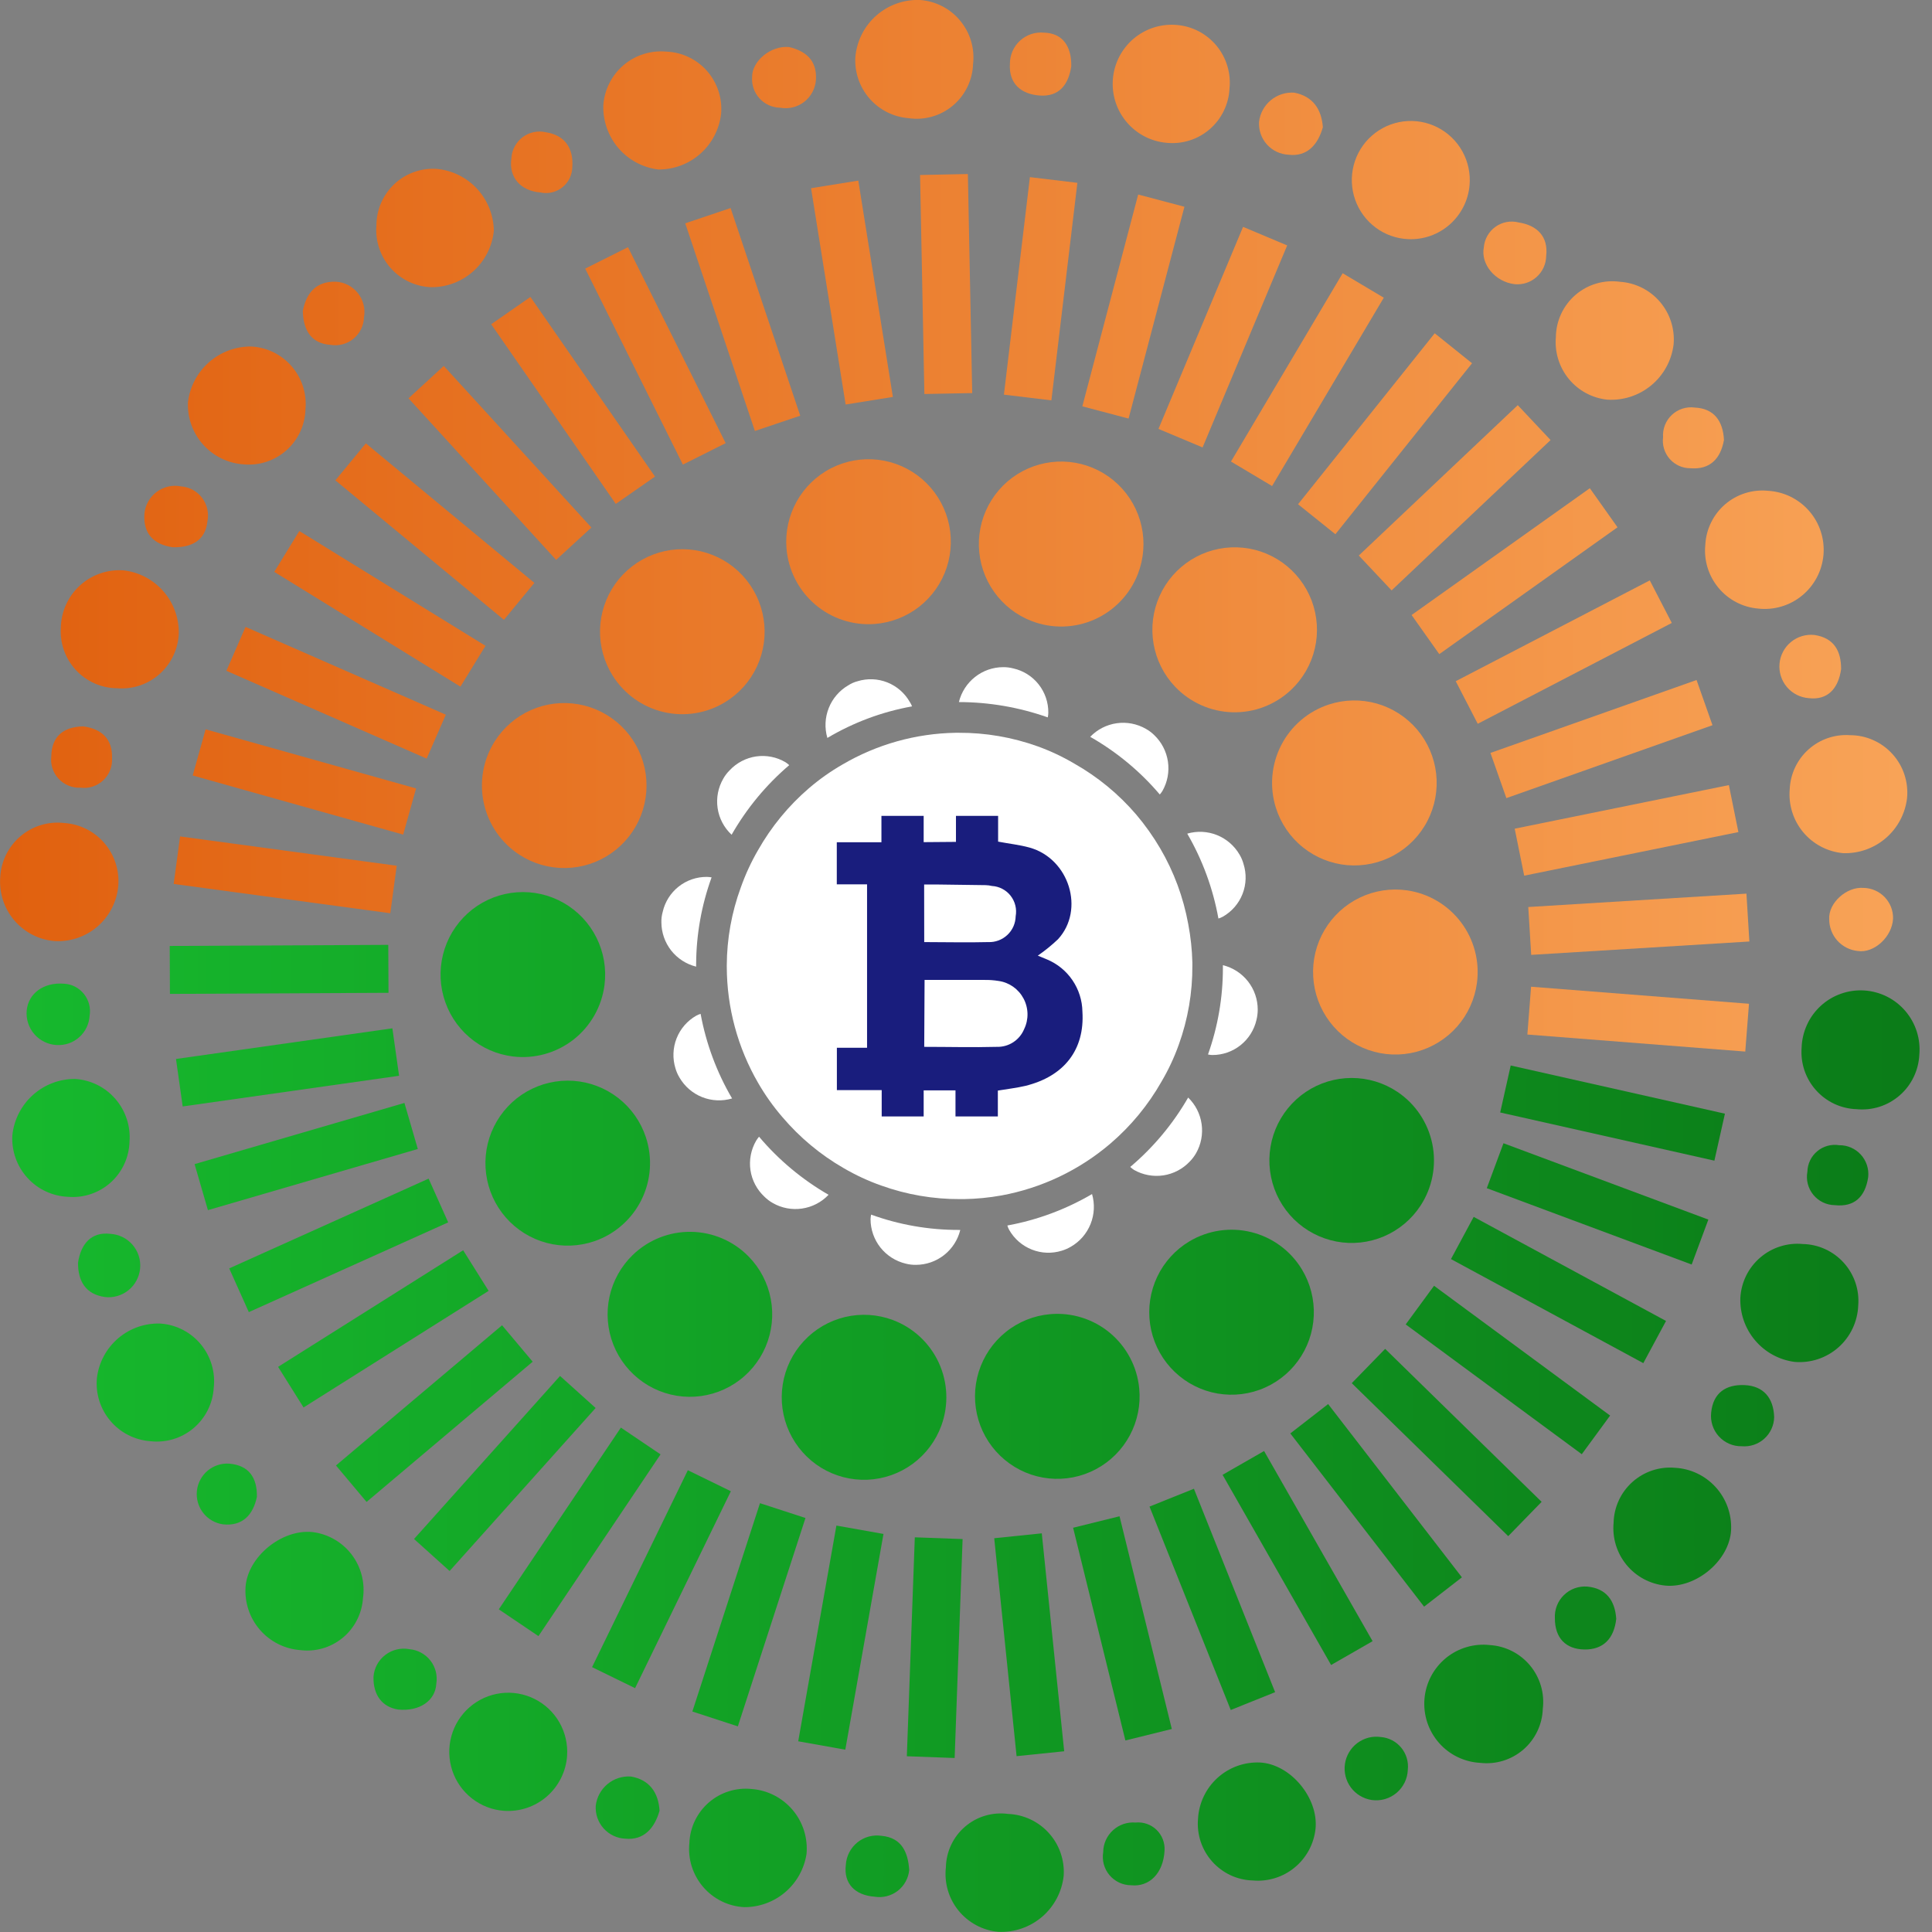 <svg width="66" height="66" viewBox="0 0 66 66" fill="none" xmlns="http://www.w3.org/2000/svg">
<rect x="0" y="0" width="66" height="66" fill="#808080" stroke="none"/>
<path d="M29.321 6.17L27.707 6.429L28.888 13.819L30.502 13.56L29.321 6.17Z" fill="url(#paint0_linear_5_923)"/>
<path d="M33.064 5.945L31.431 5.978L31.578 13.46L33.212 13.428L33.064 5.945Z" fill="url(#paint1_linear_5_923)"/>
<path d="M36.805 6.246L35.183 6.051L34.295 13.482L35.917 13.677L36.805 6.246Z" fill="url(#paint2_linear_5_923)"/>
<path d="M40.462 7.063L38.882 6.645L36.974 13.881L38.554 14.299L40.462 7.063Z" fill="url(#paint3_linear_5_923)"/>
<path d="M43.972 8.384L42.465 7.75L39.575 14.652L41.082 15.285L43.972 8.384Z" fill="url(#paint4_linear_5_923)"/>
<path d="M47.272 10.17L45.867 9.334L42.052 15.767L43.456 16.604L47.272 10.17Z" fill="url(#paint5_linear_5_923)"/>
<path d="M50.287 12.409L49.012 11.385L44.343 17.226L45.619 18.25L50.287 12.409Z" fill="url(#paint6_linear_5_923)"/>
<path d="M52.97 15.033L51.849 13.841L46.418 18.978L47.539 20.169L52.97 15.033Z" fill="url(#paint7_linear_5_923)"/>
<path d="M55.257 18.013L54.311 16.678L48.222 21.01L49.168 22.346L55.257 18.013Z" fill="url(#paint8_linear_5_923)"/>
<path d="M57.111 21.281L56.359 19.827L49.73 23.271L50.482 24.726L57.111 21.281Z" fill="url(#paint9_linear_5_923)"/>
<path d="M58.501 24.774L57.957 23.23L50.916 25.721L51.46 27.265L58.501 24.774Z" fill="url(#paint10_linear_5_923)"/>
<path d="M59.386 28.425L59.061 26.82L51.744 28.309L52.069 29.914L59.386 28.425Z" fill="url(#paint11_linear_5_923)"/>
<path d="M59.761 32.163L59.661 30.528L52.208 30.985L52.308 32.62L59.761 32.163Z" fill="url(#paint12_linear_5_923)"/>
<path d="M59.621 35.923L59.748 34.29L52.304 33.708L52.177 35.341L59.621 35.923Z" fill="url(#paint13_linear_5_923)"/>
<path d="M58.566 39.65L58.926 38.045L51.608 36.399L51.249 38.004L58.566 39.65Z" fill="url(#paint14_linear_5_923)"/>
<path d="M57.79 43.198L58.36 41.663L51.361 39.055L50.791 40.59L57.79 43.198Z" fill="url(#paint15_linear_5_923)"/>
<path d="M56.138 46.567L56.914 45.126L50.343 41.57L49.567 43.012L56.138 46.567Z" fill="url(#paint16_linear_5_923)"/>
<path d="M54.036 49.678L55.004 48.358L48.989 43.924L48.021 45.244L54.036 49.678Z" fill="url(#paint17_linear_5_923)"/>
<path d="M51.523 52.477L52.664 51.305L47.319 46.079L46.178 47.251L51.523 52.477Z" fill="url(#paint18_linear_5_923)"/>
<path d="M48.649 54.886L49.941 53.884L45.371 47.965L44.079 48.968L48.649 54.886Z" fill="url(#paint19_linear_5_923)"/>
<path d="M45.472 56.879L46.89 56.065L43.183 49.569L41.765 50.382L45.472 56.879Z" fill="url(#paint20_linear_5_923)"/>
<path d="M42.044 58.416L43.56 57.807L40.786 50.858L39.269 51.467L42.044 58.416Z" fill="url(#paint21_linear_5_923)"/>
<path d="M38.445 59.457L40.031 59.065L38.245 51.798L36.659 52.19L38.445 59.457Z" fill="url(#paint22_linear_5_923)"/>
<path d="M34.728 59.993L36.354 59.826L35.589 52.381L33.964 52.548L34.728 59.993Z" fill="url(#paint23_linear_5_923)"/>
<path d="M30.979 59.996L32.612 60.056L32.884 52.577L31.251 52.517L30.979 59.996Z" fill="url(#paint24_linear_5_923)"/>
<path d="M27.268 59.485L28.877 59.772L30.181 52.402L28.573 52.116L27.268 59.485Z" fill="url(#paint25_linear_5_923)"/>
<path d="M23.652 58.468L25.206 58.975L27.516 51.857L25.962 51.351L23.652 58.468Z" fill="url(#paint26_linear_5_923)"/>
<path d="M20.226 56.952L21.695 57.67L24.967 50.943L23.498 50.225L20.226 56.952Z" fill="url(#paint27_linear_5_923)"/>
<path d="M17.039 54.977L18.394 55.892L22.565 49.684L21.21 48.769L17.039 54.977Z" fill="url(#paint28_linear_5_923)"/>
<path d="M14.144 52.574L15.359 53.668L20.348 48.099L19.132 47.005L14.144 52.574Z" fill="url(#paint29_linear_5_923)"/>
<path d="M11.477 50.063L12.523 51.308L18.197 46.518L17.151 45.273L11.477 50.063Z" fill="url(#paint30_linear_5_923)"/>
<path d="M9.5 46.694L10.37 48.081L16.692 44.098L15.822 42.711L9.5 46.694Z" fill="url(#paint31_linear_5_923)"/>
<path d="M7.83 43.33L8.5 44.824L15.311 41.758L14.642 40.264L7.83 43.33Z" fill="url(#paint32_linear_5_923)"/>
<path d="M6.647 39.768L7.103 41.34L14.273 39.251L13.816 37.678L6.647 39.768Z" fill="url(#paint33_linear_5_923)"/>
<path d="M6.012 36.176L6.241 37.798L13.633 36.75L13.404 35.129L6.012 36.176Z" fill="url(#paint34_linear_5_923)"/>
<path d="M5.798 32.315L5.805 33.953L13.272 33.916L13.264 32.278L5.798 32.315Z" fill="url(#paint35_linear_5_923)"/>
<path d="M6.152 28.574L5.933 30.197L13.333 31.198L13.552 29.575L6.152 28.574Z" fill="url(#paint36_linear_5_923)"/>
<path d="M7.024 24.915L6.583 26.492L13.773 28.511L14.214 26.934L7.024 24.915Z" fill="url(#paint37_linear_5_923)"/>
<path d="M8.388 21.416L7.734 22.916L14.575 25.915L15.23 24.415L8.388 21.416Z" fill="url(#paint38_linear_5_923)"/>
<path d="M10.225 18.141L9.369 19.536L15.729 23.457L16.585 22.062L10.225 18.141Z" fill="url(#paint39_linear_5_923)"/>
<path d="M12.498 15.146L11.457 16.409L17.215 21.175L18.255 19.912L12.498 15.146Z" fill="url(#paint40_linear_5_923)"/>
<path d="M15.16 12.501L13.955 13.607L18.998 19.127L20.203 18.021L15.16 12.501Z" fill="url(#paint41_linear_5_923)"/>
<path d="M18.12 10.144L16.78 11.077L21.036 17.214L22.376 16.281L18.12 10.144Z" fill="url(#paint42_linear_5_923)"/>
<path d="M21.453 8.444L19.991 9.176L23.328 15.871L24.79 15.139L21.453 8.444Z" fill="url(#paint43_linear_5_923)"/>
<path d="M24.958 7.107L23.409 7.629L25.788 14.723L27.337 14.201L24.958 7.107Z" fill="url(#paint44_linear_5_923)"/>
<path d="M32.313 63.792C32.318 63.527 32.379 63.266 32.492 63.026C32.605 62.786 32.767 62.573 32.968 62.401C33.169 62.228 33.404 62.1 33.658 62.026C33.912 61.951 34.178 61.931 34.441 61.967C34.704 61.977 34.963 62.041 35.202 62.153C35.441 62.266 35.656 62.425 35.832 62.622C36.009 62.818 36.145 63.048 36.231 63.298C36.318 63.548 36.354 63.813 36.337 64.077C36.279 64.622 36.015 65.124 35.6 65.48C35.184 65.836 34.649 66.02 34.103 65.994C33.84 65.97 33.585 65.894 33.352 65.769C33.119 65.645 32.913 65.476 32.746 65.271C32.579 65.066 32.455 64.829 32.38 64.575C32.306 64.321 32.283 64.055 32.313 63.792Z" fill="url(#paint45_linear_5_923)"/>
<path d="M42.001 3.034C41.987 3.299 41.92 3.558 41.803 3.795C41.687 4.033 41.523 4.244 41.323 4.416C41.123 4.589 40.89 4.719 40.638 4.798C40.386 4.878 40.121 4.905 39.858 4.879C39.594 4.857 39.337 4.783 39.102 4.661C38.867 4.539 38.658 4.372 38.487 4.17C38.316 3.967 38.187 3.733 38.106 3.48C38.026 3.227 37.996 2.961 38.018 2.696C38.04 2.432 38.114 2.174 38.235 1.939C38.357 1.703 38.523 1.493 38.725 1.322C38.928 1.151 39.162 1.021 39.414 0.94C39.666 0.86 39.931 0.83 40.195 0.852C40.458 0.873 40.714 0.947 40.948 1.068C41.182 1.19 41.389 1.358 41.558 1.561C41.726 1.765 41.852 2 41.928 2.253C42.004 2.506 42.029 2.772 42.001 3.034Z" fill="url(#paint46_linear_5_923)"/>
<path d="M33.241 2.192C33.232 2.464 33.165 2.731 33.045 2.976C32.926 3.22 32.756 3.437 32.547 3.611C32.339 3.785 32.095 3.913 31.834 3.986C31.572 4.06 31.298 4.077 31.029 4.036C30.515 3.994 30.037 3.751 29.699 3.36C29.361 2.969 29.189 2.461 29.22 1.945C29.27 1.397 29.527 0.89 29.939 0.528C30.352 0.166 30.887 -0.023 31.435 -5.37099e-05C31.699 0.02 31.957 0.093 32.192 0.215C32.428 0.337 32.636 0.505 32.804 0.71C32.973 0.915 33.099 1.152 33.174 1.406C33.249 1.661 33.272 1.928 33.241 2.192Z" fill="url(#paint47_linear_5_923)"/>
<path d="M58.256 18.608C58.27 18.343 58.337 18.085 58.454 17.848C58.57 17.61 58.734 17.399 58.934 17.227C59.135 17.055 59.368 16.925 59.62 16.846C59.871 16.767 60.137 16.74 60.399 16.766C60.668 16.782 60.931 16.851 61.173 16.97C61.414 17.089 61.63 17.255 61.806 17.459C61.983 17.662 62.117 17.899 62.2 18.156C62.284 18.412 62.315 18.683 62.293 18.952C62.27 19.221 62.194 19.483 62.069 19.721C61.944 19.96 61.772 20.172 61.564 20.343C61.356 20.515 61.116 20.642 60.858 20.719C60.6 20.796 60.329 20.82 60.062 20.79C59.799 20.768 59.544 20.694 59.311 20.571C59.077 20.449 58.871 20.281 58.703 20.078C58.535 19.875 58.408 19.64 58.332 19.388C58.255 19.136 58.229 18.87 58.256 18.608Z" fill="url(#paint48_linear_5_923)"/>
<path d="M55.341 9.626C55.603 9.644 55.859 9.713 56.094 9.831C56.329 9.949 56.538 10.113 56.709 10.314C56.879 10.514 57.008 10.746 57.088 10.997C57.167 11.248 57.196 11.512 57.172 11.775C57.103 12.318 56.83 12.815 56.409 13.164C55.988 13.513 55.449 13.688 54.904 13.653C54.39 13.598 53.918 13.343 53.59 12.942C53.263 12.541 53.105 12.028 53.151 11.512C53.155 11.238 53.216 10.968 53.332 10.72C53.448 10.472 53.615 10.252 53.822 10.073C54.029 9.895 54.272 9.763 54.533 9.686C54.795 9.609 55.071 9.589 55.341 9.626Z" fill="url(#paint49_linear_5_923)"/>
<path d="M61.59 42.498C61.853 42.503 62.113 42.563 62.353 42.673C62.593 42.783 62.808 42.941 62.985 43.137C63.162 43.333 63.297 43.563 63.383 43.814C63.468 44.064 63.501 44.329 63.48 44.593C63.47 44.865 63.405 45.132 63.29 45.378C63.174 45.624 63.01 45.844 62.807 46.025C62.604 46.206 62.366 46.343 62.109 46.429C61.851 46.515 61.579 46.548 61.308 46.525C60.782 46.457 60.3 46.195 59.957 45.789C59.613 45.384 59.434 44.864 59.453 44.333C59.468 44.07 59.536 43.813 59.652 43.577C59.769 43.341 59.932 43.131 60.132 42.96C60.331 42.788 60.563 42.659 60.814 42.58C61.064 42.5 61.328 42.472 61.59 42.498Z" fill="url(#paint50_linear_5_923)"/>
<path d="M6.108 21.632C6.098 21.897 6.035 22.157 5.922 22.396C5.81 22.635 5.65 22.849 5.453 23.025C5.255 23.2 5.024 23.334 4.774 23.418C4.524 23.501 4.259 23.533 3.996 23.511C3.732 23.509 3.472 23.453 3.231 23.346C2.99 23.239 2.773 23.085 2.593 22.891C2.414 22.698 2.276 22.47 2.187 22.221C2.098 21.972 2.061 21.708 2.078 21.445C2.083 21.172 2.143 20.904 2.255 20.657C2.367 20.409 2.528 20.186 2.729 20.003C2.929 19.819 3.165 19.679 3.422 19.59C3.678 19.5 3.95 19.465 4.221 19.484C4.745 19.544 5.228 19.797 5.577 20.194C5.926 20.591 6.115 21.104 6.108 21.632Z" fill="url(#paint51_linear_5_923)"/>
<path d="M25.677 61.115C25.947 61.135 26.209 61.209 26.45 61.332C26.69 61.455 26.904 61.625 27.078 61.831C27.253 62.038 27.384 62.277 27.466 62.535C27.547 62.794 27.576 63.065 27.552 63.335C27.473 63.843 27.215 64.306 26.825 64.639C26.434 64.972 25.937 65.154 25.424 65.151C25.155 65.137 24.892 65.069 24.65 64.95C24.408 64.83 24.193 64.663 24.018 64.458C23.843 64.253 23.711 64.015 23.63 63.757C23.55 63.499 23.522 63.228 23.55 62.959C23.56 62.695 23.625 62.436 23.739 62.198C23.854 61.96 24.015 61.748 24.215 61.575C24.414 61.402 24.647 61.272 24.899 61.193C25.15 61.114 25.415 61.087 25.677 61.115Z" fill="url(#paint52_linear_5_923)"/>
<path d="M17.214 61.86C16.817 61.831 16.438 61.684 16.124 61.439C15.81 61.194 15.575 60.861 15.45 60.483C15.325 60.104 15.314 59.697 15.419 59.312C15.524 58.927 15.741 58.582 16.041 58.321C16.342 58.059 16.713 57.893 17.108 57.842C17.502 57.792 17.903 57.86 18.259 58.037C18.616 58.215 18.912 58.494 19.11 58.84C19.308 59.186 19.399 59.583 19.373 59.981C19.354 60.247 19.284 60.506 19.165 60.744C19.046 60.982 18.882 61.195 18.682 61.369C18.481 61.544 18.248 61.677 17.997 61.761C17.745 61.845 17.479 61.879 17.214 61.86Z" fill="url(#paint53_linear_5_923)"/>
<path d="M2.187 28.115C2.451 28.131 2.709 28.201 2.945 28.318C3.182 28.436 3.393 28.6 3.566 28.801C3.738 29.002 3.869 29.235 3.95 29.487C4.032 29.739 4.062 30.005 4.04 30.269C3.991 30.806 3.735 31.303 3.327 31.654C2.918 32.005 2.389 32.182 1.853 32.148C1.319 32.1 0.826 31.843 0.481 31.433C0.135 31.022 -0.034 30.491 0.009 29.956C0.024 29.689 0.093 29.428 0.212 29.189C0.332 28.95 0.498 28.737 0.702 28.565C0.906 28.392 1.143 28.264 1.398 28.186C1.653 28.109 1.922 28.084 2.187 28.115Z" fill="url(#paint54_linear_5_923)"/>
<path d="M12.4 54.595C12.383 54.858 12.312 55.114 12.192 55.347C12.072 55.581 11.905 55.788 11.702 55.954C11.499 56.12 11.264 56.243 11.011 56.314C10.759 56.385 10.495 56.403 10.235 56.368C9.707 56.323 9.218 56.072 8.873 55.67C8.528 55.268 8.354 54.746 8.388 54.216C8.46 53.183 9.619 52.234 10.669 52.337C10.932 52.368 11.186 52.452 11.416 52.583C11.646 52.714 11.848 52.89 12.009 53.1C12.171 53.311 12.288 53.552 12.355 53.808C12.422 54.065 12.438 54.333 12.4 54.595Z" fill="url(#paint55_linear_5_923)"/>
<path d="M52.704 58.381C52.695 58.646 52.631 58.906 52.516 59.145C52.401 59.384 52.239 59.597 52.038 59.77C51.837 59.943 51.603 60.072 51.35 60.15C51.097 60.228 50.83 60.252 50.568 60.222C50.298 60.208 50.034 60.14 49.791 60.022C49.548 59.904 49.331 59.739 49.154 59.535C48.976 59.331 48.841 59.094 48.756 58.837C48.672 58.58 48.64 58.309 48.662 58.039C48.684 57.769 48.76 57.507 48.885 57.267C49.011 57.027 49.183 56.816 49.391 56.644C49.6 56.472 49.841 56.344 50.1 56.268C50.359 56.191 50.63 56.167 50.899 56.198C51.163 56.215 51.421 56.286 51.657 56.406C51.894 56.527 52.102 56.694 52.272 56.899C52.441 57.103 52.566 57.34 52.641 57.595C52.715 57.85 52.737 58.117 52.704 58.381Z" fill="url(#paint56_linear_5_923)"/>
<path d="M61.14 26.956C61.151 26.699 61.214 26.447 61.324 26.214C61.434 25.982 61.589 25.773 61.781 25.602C61.972 25.43 62.196 25.299 62.439 25.215C62.682 25.131 62.939 25.097 63.195 25.115C63.469 25.114 63.739 25.171 63.989 25.282C64.239 25.392 64.463 25.554 64.647 25.757C64.831 25.959 64.971 26.198 65.057 26.458C65.143 26.718 65.174 26.993 65.148 27.266C65.085 27.797 64.825 28.285 64.42 28.633C64.015 28.981 63.494 29.164 62.961 29.145C62.43 29.096 61.94 28.839 61.598 28.428C61.257 28.018 61.092 27.488 61.14 26.956Z" fill="url(#paint57_linear_5_923)"/>
<path d="M14.915 5.769C15.444 5.816 15.937 6.059 16.298 6.45C16.659 6.841 16.863 7.353 16.87 7.885C16.817 8.415 16.568 8.906 16.173 9.262C15.778 9.618 15.265 9.814 14.733 9.811C14.47 9.802 14.211 9.739 13.972 9.627C13.733 9.514 13.52 9.354 13.345 9.157C13.169 8.959 13.036 8.728 12.953 8.477C12.869 8.226 12.837 7.961 12.859 7.698C12.86 7.433 12.914 7.172 13.02 6.929C13.125 6.687 13.279 6.469 13.471 6.288C13.664 6.107 13.891 5.968 14.139 5.879C14.388 5.789 14.651 5.752 14.915 5.769Z" fill="url(#paint58_linear_5_923)"/>
<path d="M7.301 47.414C7.285 47.679 7.215 47.937 7.096 48.174C6.977 48.41 6.811 48.62 6.609 48.791C6.406 48.961 6.171 49.088 5.918 49.164C5.665 49.24 5.399 49.264 5.136 49.234C4.873 49.215 4.616 49.143 4.381 49.023C4.145 48.903 3.937 48.737 3.767 48.535C3.596 48.333 3.469 48.098 3.39 47.846C3.312 47.593 3.285 47.327 3.312 47.064C3.378 46.536 3.64 46.054 4.045 45.711C4.45 45.369 4.969 45.192 5.498 45.216C5.763 45.237 6.02 45.311 6.255 45.434C6.49 45.557 6.698 45.726 6.866 45.931C7.034 46.136 7.159 46.373 7.234 46.628C7.309 46.883 7.332 47.151 7.301 47.414Z" fill="url(#paint59_linear_5_923)"/>
<path d="M55.123 52.021C55.129 51.757 55.189 51.497 55.299 51.258C55.409 51.018 55.568 50.804 55.764 50.628C55.96 50.452 56.19 50.318 56.44 50.234C56.689 50.151 56.953 50.119 57.216 50.142C57.75 50.169 58.251 50.407 58.611 50.804C58.971 51.2 59.16 51.723 59.137 52.259C59.093 53.295 57.95 54.266 56.888 54.166C56.37 54.114 55.895 53.86 55.564 53.458C55.233 53.056 55.075 52.54 55.123 52.021Z" fill="url(#paint60_linear_5_923)"/>
<path d="M48.112 8.17C47.71 8.154 47.321 8.017 46.998 7.777C46.674 7.537 46.429 7.205 46.295 6.825C46.161 6.444 46.144 6.032 46.245 5.642C46.347 5.251 46.563 4.9 46.866 4.634C47.169 4.368 47.544 4.199 47.943 4.148C48.343 4.098 48.748 4.168 49.107 4.351C49.466 4.534 49.763 4.82 49.958 5.173C50.153 5.527 50.238 5.93 50.202 6.332C50.156 6.849 49.913 7.328 49.524 7.67C49.135 8.013 48.629 8.192 48.112 8.17Z" fill="url(#paint61_linear_5_923)"/>
<path d="M42.801 64.24C42.537 64.233 42.278 64.172 42.038 64.061C41.799 63.949 41.585 63.79 41.409 63.592C41.234 63.395 41.1 63.164 41.017 62.913C40.934 62.661 40.903 62.396 40.926 62.133C40.956 61.598 41.194 61.096 41.59 60.736C41.986 60.376 42.507 60.187 43.041 60.21C44.075 60.26 45.044 61.409 44.941 62.471C44.886 62.988 44.632 63.463 44.231 63.794C43.831 64.125 43.318 64.285 42.801 64.24Z" fill="url(#paint62_linear_5_923)"/>
<path d="M10.435 13.985C10.428 14.249 10.367 14.509 10.256 14.748C10.145 14.987 9.987 15.202 9.791 15.378C9.594 15.553 9.364 15.687 9.115 15.771C8.865 15.855 8.601 15.886 8.338 15.864C7.805 15.833 7.305 15.594 6.947 15.197C6.588 14.801 6.399 14.279 6.42 13.744C6.483 13.216 6.738 12.73 7.135 12.378C7.533 12.027 8.046 11.834 8.576 11.837C8.841 11.85 9.1 11.916 9.339 12.032C9.577 12.149 9.79 12.312 9.963 12.513C10.137 12.713 10.268 12.947 10.35 13.201C10.431 13.454 10.46 13.721 10.435 13.985Z" fill="url(#paint63_linear_5_923)"/>
<path d="M63.42 37.891C63.158 37.882 62.9 37.82 62.662 37.709C62.425 37.597 62.212 37.439 62.037 37.243C61.861 37.047 61.728 36.818 61.643 36.568C61.559 36.319 61.526 36.056 61.546 35.793C61.554 35.523 61.616 35.257 61.728 35.011C61.84 34.764 62.001 34.544 62.2 34.361C62.4 34.178 62.633 34.038 62.888 33.948C63.142 33.857 63.413 33.819 63.682 33.836C63.951 33.852 64.215 33.923 64.457 34.043C64.698 34.163 64.913 34.331 65.089 34.537C65.265 34.742 65.398 34.981 65.48 35.239C65.562 35.496 65.591 35.768 65.567 36.037C65.553 36.303 65.487 36.562 65.37 36.801C65.254 37.04 65.091 37.252 64.89 37.425C64.689 37.599 64.455 37.73 64.203 37.81C63.95 37.89 63.684 37.917 63.42 37.891Z" fill="url(#paint64_linear_5_923)"/>
<path d="M22.759 1.763C23.024 1.773 23.284 1.836 23.523 1.95C23.763 2.063 23.977 2.224 24.152 2.423C24.327 2.622 24.46 2.854 24.543 3.107C24.626 3.359 24.657 3.625 24.634 3.889C24.573 4.416 24.32 4.902 23.923 5.253C23.526 5.604 23.014 5.795 22.485 5.79C21.956 5.724 21.471 5.463 21.124 5.058C20.778 4.652 20.594 4.132 20.61 3.598C20.628 3.335 20.698 3.078 20.817 2.843C20.935 2.608 21.099 2.398 21.299 2.227C21.5 2.056 21.732 1.927 21.983 1.848C22.233 1.768 22.497 1.739 22.759 1.763Z" fill="url(#paint65_linear_5_923)"/>
<path d="M4.424 39.006C4.416 39.27 4.355 39.53 4.244 39.769C4.133 40.009 3.974 40.223 3.778 40.399C3.581 40.575 3.351 40.708 3.101 40.792C2.851 40.876 2.587 40.907 2.324 40.885C2.061 40.874 1.802 40.811 1.563 40.699C1.323 40.587 1.109 40.428 0.932 40.231C0.755 40.035 0.618 39.806 0.531 39.556C0.443 39.306 0.406 39.042 0.422 38.778C0.479 38.249 0.729 37.761 1.124 37.406C1.519 37.052 2.031 36.856 2.562 36.858C2.826 36.874 3.083 36.943 3.321 37.06C3.558 37.177 3.769 37.341 3.942 37.541C4.115 37.741 4.247 37.973 4.33 38.225C4.413 38.477 4.445 38.742 4.424 39.006Z" fill="url(#paint66_linear_5_923)"/>
<path d="M48.093 60.457C48.088 60.609 48.05 60.758 47.984 60.894C47.917 61.03 47.823 61.151 47.707 61.248C47.591 61.346 47.456 61.418 47.31 61.46C47.165 61.501 47.012 61.512 46.862 61.491C46.721 61.47 46.586 61.422 46.464 61.349C46.341 61.276 46.234 61.179 46.149 61.065C46.064 60.951 46.002 60.821 45.967 60.682C45.932 60.544 45.925 60.4 45.945 60.259C45.966 60.117 46.014 59.981 46.087 59.859C46.16 59.736 46.256 59.629 46.37 59.544C46.484 59.459 46.614 59.397 46.752 59.361C46.89 59.326 47.034 59.319 47.175 59.34C47.309 59.351 47.439 59.389 47.559 59.452C47.678 59.514 47.783 59.6 47.869 59.704C47.955 59.809 48.019 59.929 48.057 60.058C48.096 60.188 48.108 60.323 48.093 60.457Z" fill="url(#paint67_linear_5_923)"/>
<path d="M5.898 18.695C5.236 18.598 4.889 18.219 4.933 17.555C4.946 17.408 4.99 17.265 5.061 17.136C5.133 17.007 5.231 16.895 5.349 16.806C5.467 16.718 5.602 16.655 5.746 16.622C5.889 16.589 6.038 16.587 6.183 16.616C6.324 16.626 6.461 16.666 6.585 16.733C6.71 16.801 6.818 16.894 6.904 17.007C6.989 17.12 7.05 17.25 7.081 17.388C7.112 17.527 7.114 17.67 7.086 17.809C7.017 18.476 6.529 18.711 5.898 18.695Z" fill="url(#paint68_linear_5_923)"/>
<path d="M64.67 31.381C64.639 32.008 64.017 32.574 63.461 32.487C63.194 32.459 62.946 32.333 62.766 32.133C62.587 31.933 62.488 31.672 62.489 31.403C62.452 30.852 63.08 30.282 63.661 30.332C63.796 30.334 63.929 30.363 64.053 30.417C64.177 30.471 64.289 30.549 64.383 30.646C64.477 30.744 64.55 30.859 64.6 30.985C64.649 31.111 64.673 31.246 64.67 31.381Z" fill="url(#paint69_linear_5_923)"/>
<path d="M60.608 48.41C60.606 48.55 60.574 48.687 60.516 48.814C60.458 48.941 60.375 49.055 60.271 49.148C60.167 49.242 60.045 49.313 59.913 49.357C59.781 49.401 59.641 49.418 59.503 49.406C59.356 49.409 59.21 49.381 59.075 49.323C58.939 49.265 58.818 49.178 58.719 49.069C58.62 48.961 58.545 48.832 58.5 48.692C58.454 48.551 58.44 48.403 58.456 48.257C58.522 47.584 58.956 47.289 59.599 47.317C60.243 47.346 60.587 47.756 60.608 48.41Z" fill="url(#paint70_linear_5_923)"/>
<path d="M10.344 10.628C10.463 10.002 10.803 9.607 11.469 9.623C11.615 9.63 11.759 9.669 11.889 9.736C12.02 9.804 12.135 9.898 12.226 10.014C12.317 10.129 12.383 10.262 12.419 10.405C12.455 10.548 12.46 10.696 12.434 10.841C12.43 10.982 12.396 11.119 12.334 11.245C12.272 11.371 12.184 11.482 12.075 11.572C11.967 11.661 11.841 11.725 11.706 11.761C11.57 11.797 11.429 11.804 11.291 11.781C10.622 11.734 10.363 11.273 10.344 10.628Z" fill="url(#paint71_linear_5_923)"/>
<path d="M26.958 1.607C27.489 1.735 27.914 2.032 27.874 2.721C27.865 2.868 27.825 3.011 27.756 3.141C27.688 3.271 27.593 3.385 27.478 3.476C27.362 3.566 27.229 3.631 27.087 3.666C26.944 3.702 26.796 3.706 26.652 3.68C26.52 3.678 26.389 3.649 26.268 3.595C26.147 3.541 26.039 3.463 25.949 3.365C25.859 3.267 25.79 3.152 25.746 3.027C25.702 2.902 25.684 2.769 25.693 2.637C25.684 2.083 26.337 1.547 26.958 1.607Z" fill="url(#paint72_linear_5_923)"/>
<path d="M55.213 55.303C55.138 55.979 54.77 56.358 54.126 56.349C53.482 56.339 53.117 55.951 53.117 55.284C53.109 55.137 53.132 54.991 53.185 54.854C53.238 54.717 53.32 54.593 53.425 54.491C53.529 54.388 53.655 54.309 53.792 54.259C53.93 54.209 54.077 54.189 54.223 54.2C54.885 54.263 55.172 54.692 55.213 55.303Z" fill="url(#paint73_linear_5_923)"/>
<path d="M13.599 58.4C13.075 58.318 12.743 57.924 12.759 57.279C12.77 57.133 12.812 56.991 12.882 56.862C12.952 56.734 13.049 56.621 13.165 56.533C13.281 56.444 13.415 56.381 13.557 56.348C13.699 56.314 13.847 56.311 13.99 56.339C14.129 56.351 14.265 56.392 14.387 56.459C14.51 56.526 14.618 56.617 14.704 56.728C14.79 56.838 14.852 56.965 14.887 57.101C14.921 57.237 14.928 57.378 14.905 57.517C14.877 58.09 14.34 58.475 13.599 58.4Z" fill="url(#paint74_linear_5_923)"/>
<path d="M36.596 2.264C36.503 2.89 36.184 3.313 35.512 3.263C34.887 3.216 34.459 2.862 34.5 2.183C34.499 2.034 34.529 1.887 34.588 1.75C34.647 1.614 34.734 1.492 34.843 1.391C34.953 1.291 35.081 1.214 35.222 1.166C35.362 1.119 35.511 1.101 35.659 1.115C36.315 1.13 36.609 1.6 36.596 2.264Z" fill="url(#paint75_linear_5_923)"/>
<path d="M39.783 63.216C39.742 64.002 39.255 64.469 38.639 64.403C38.499 64.402 38.36 64.371 38.233 64.312C38.106 64.252 37.993 64.166 37.902 64.058C37.812 63.951 37.745 63.825 37.708 63.689C37.671 63.553 37.664 63.411 37.687 63.272C37.688 63.131 37.718 62.992 37.775 62.864C37.833 62.735 37.916 62.62 38.02 62.525C38.123 62.43 38.246 62.357 38.379 62.312C38.512 62.267 38.653 62.249 38.793 62.261C38.923 62.248 39.054 62.263 39.177 62.306C39.301 62.349 39.414 62.418 39.508 62.509C39.602 62.6 39.675 62.71 39.723 62.832C39.77 62.954 39.791 63.085 39.783 63.216Z" fill="url(#paint76_linear_5_923)"/>
<path d="M31.06 63.883C31.047 64.022 31.005 64.157 30.937 64.28C30.869 64.402 30.777 64.51 30.667 64.595C30.556 64.68 30.429 64.742 30.294 64.776C30.158 64.811 30.017 64.817 29.879 64.794C29.22 64.747 28.814 64.356 28.895 63.705C28.904 63.556 28.944 63.412 29.012 63.28C29.08 63.148 29.175 63.032 29.29 62.939C29.405 62.846 29.538 62.778 29.681 62.739C29.824 62.701 29.974 62.693 30.12 62.715C30.804 62.781 31.02 63.276 31.06 63.883Z" fill="url(#paint77_linear_5_923)"/>
<path d="M62.895 22.86C62.802 23.518 62.439 23.928 61.789 23.85C61.646 23.839 61.506 23.8 61.378 23.735C61.25 23.67 61.136 23.58 61.043 23.47C60.95 23.36 60.88 23.233 60.837 23.096C60.793 22.958 60.778 22.814 60.791 22.67C60.804 22.527 60.845 22.388 60.913 22.26C60.98 22.133 61.072 22.021 61.184 21.93C61.295 21.839 61.423 21.771 61.561 21.73C61.699 21.689 61.843 21.676 61.986 21.692C62.649 21.792 62.898 22.234 62.895 22.86Z" fill="url(#paint78_linear_5_923)"/>
<path d="M2.665 43.14C2.762 42.492 3.115 42.075 3.768 42.15C3.913 42.158 4.054 42.195 4.185 42.259C4.315 42.322 4.431 42.412 4.526 42.522C4.621 42.631 4.693 42.759 4.738 42.897C4.783 43.036 4.8 43.181 4.787 43.326C4.775 43.471 4.733 43.612 4.665 43.74C4.597 43.869 4.504 43.982 4.391 44.074C4.279 44.165 4.149 44.233 4.01 44.273C3.87 44.314 3.724 44.325 3.58 44.308C2.921 44.211 2.665 43.763 2.665 43.14Z" fill="url(#paint79_linear_5_923)"/>
<path d="M2.187 33.605C2.318 33.611 2.447 33.646 2.564 33.706C2.681 33.767 2.784 33.851 2.867 33.954C2.949 34.056 3.009 34.176 3.043 34.303C3.077 34.431 3.083 34.564 3.062 34.694C3.054 34.835 3.019 34.972 2.958 35.099C2.897 35.226 2.812 35.339 2.707 35.432C2.602 35.526 2.48 35.598 2.347 35.644C2.214 35.689 2.074 35.708 1.934 35.7C1.788 35.692 1.646 35.655 1.515 35.591C1.384 35.527 1.268 35.438 1.172 35.327C1.077 35.217 1.005 35.089 0.96 34.95C0.915 34.811 0.899 34.664 0.912 34.519C0.968 33.943 1.484 33.548 2.187 33.605Z" fill="url(#paint80_linear_5_923)"/>
<path d="M51.742 9.708C51.077 9.629 50.58 9.028 50.689 8.455C50.7 8.315 50.741 8.179 50.81 8.057C50.878 7.935 50.973 7.829 51.087 7.748C51.2 7.666 51.331 7.611 51.468 7.585C51.606 7.56 51.747 7.565 51.883 7.6C52.508 7.697 52.898 8.079 52.82 8.743C52.818 8.879 52.788 9.013 52.732 9.137C52.675 9.261 52.594 9.372 52.492 9.463C52.391 9.553 52.272 9.622 52.143 9.664C52.014 9.706 51.877 9.721 51.742 9.708Z" fill="url(#paint81_linear_5_923)"/>
<path d="M45.191 4.346C45.022 4.945 44.654 5.361 44.019 5.286C43.88 5.279 43.742 5.245 43.616 5.186C43.49 5.126 43.376 5.042 43.282 4.938C43.188 4.834 43.116 4.712 43.069 4.58C43.023 4.448 43.003 4.308 43.01 4.168C43.043 3.877 43.188 3.609 43.413 3.423C43.639 3.236 43.928 3.144 44.219 3.166C44.844 3.291 45.144 3.72 45.191 4.346Z" fill="url(#paint82_linear_5_923)"/>
<path d="M22.531 61.857C22.363 62.455 21.991 62.875 21.36 62.812C21.22 62.806 21.083 62.772 20.956 62.712C20.829 62.652 20.716 62.567 20.622 62.463C20.528 62.359 20.456 62.237 20.409 62.104C20.363 61.972 20.343 61.831 20.351 61.691C20.384 61.4 20.528 61.134 20.753 60.947C20.977 60.76 21.265 60.668 21.557 60.689C22.181 60.799 22.494 61.231 22.531 61.857Z" fill="url(#paint83_linear_5_923)"/>
<path d="M19.551 5.709C19.549 5.841 19.517 5.972 19.459 6.091C19.4 6.211 19.316 6.315 19.213 6.398C19.109 6.481 18.988 6.54 18.86 6.571C18.731 6.602 18.596 6.603 18.467 6.576C17.783 6.523 17.373 6.056 17.47 5.408C17.477 5.267 17.515 5.129 17.582 5.005C17.648 4.88 17.741 4.771 17.853 4.687C17.966 4.602 18.096 4.543 18.234 4.514C18.371 4.485 18.514 4.486 18.651 4.519C19.285 4.616 19.598 5.054 19.551 5.709Z" fill="url(#paint84_linear_5_923)"/>
<path d="M8.776 51.135C8.645 51.761 8.276 52.143 7.62 52.074C7.352 52.037 7.109 51.898 6.942 51.684C6.775 51.471 6.698 51.201 6.726 50.931C6.755 50.662 6.887 50.414 7.094 50.24C7.302 50.066 7.569 49.981 7.838 50.001C8.51 50.06 8.788 50.489 8.776 51.135Z" fill="url(#paint85_linear_5_923)"/>
<path d="M2.84 24.814C3.465 24.895 3.849 25.24 3.827 25.898C3.836 26.038 3.814 26.179 3.762 26.31C3.711 26.441 3.631 26.559 3.528 26.656C3.426 26.752 3.304 26.825 3.17 26.869C3.037 26.913 2.895 26.926 2.756 26.909C2.615 26.916 2.475 26.893 2.345 26.84C2.215 26.788 2.098 26.707 2.002 26.604C1.906 26.501 1.834 26.378 1.791 26.244C1.748 26.11 1.735 25.968 1.753 25.829C1.765 25.168 2.153 24.83 2.84 24.814Z" fill="url(#paint86_linear_5_923)"/>
<path d="M58.893 15.031C58.778 15.673 58.415 16.049 57.75 15.996C57.616 15.997 57.484 15.969 57.361 15.915C57.239 15.86 57.13 15.78 57.041 15.68C56.953 15.58 56.886 15.461 56.847 15.333C56.807 15.205 56.796 15.07 56.813 14.937C56.803 14.795 56.825 14.653 56.877 14.521C56.929 14.389 57.01 14.27 57.113 14.173C57.217 14.076 57.34 14.003 57.475 13.96C57.61 13.916 57.753 13.904 57.894 13.923C58.55 13.951 58.862 14.38 58.893 15.031Z" fill="url(#paint87_linear_5_923)"/>
<path d="M63.82 40.212C63.72 40.891 63.342 41.242 62.68 41.17C62.539 41.168 62.401 41.136 62.274 41.075C62.147 41.014 62.035 40.926 61.946 40.817C61.857 40.708 61.792 40.581 61.757 40.444C61.722 40.308 61.717 40.166 61.743 40.027C61.746 39.893 61.778 39.761 61.836 39.64C61.894 39.519 61.978 39.412 62.081 39.327C62.184 39.241 62.304 39.178 62.433 39.143C62.562 39.108 62.698 39.1 62.83 39.122C62.969 39.12 63.106 39.148 63.234 39.204C63.361 39.259 63.475 39.341 63.569 39.444C63.663 39.547 63.733 39.669 63.777 39.801C63.82 39.933 63.835 40.073 63.82 40.212Z" fill="url(#paint88_linear_5_923)"/>
<path d="M29.876 21.316C30.432 21.275 30.963 21.07 31.402 20.726C31.841 20.382 32.168 19.915 32.342 19.384C32.515 18.854 32.528 18.284 32.378 17.746C32.227 17.208 31.921 16.727 31.498 16.364C31.075 16.001 30.553 15.772 30 15.707C29.447 15.641 28.887 15.742 28.39 15.996C27.894 16.25 27.485 16.646 27.214 17.134C26.943 17.622 26.822 18.179 26.868 18.736C26.928 19.477 27.279 20.163 27.842 20.647C28.405 21.13 29.137 21.371 29.876 21.316Z" fill="url(#paint89_linear_5_923)"/>
<path d="M38.871 19.61C39.073 19.089 39.117 18.52 38.996 17.975C38.876 17.43 38.596 16.933 38.194 16.548C37.791 16.162 37.283 15.905 36.734 15.809C36.185 15.713 35.62 15.783 35.111 16.009C34.602 16.235 34.171 16.608 33.874 17.08C33.576 17.552 33.425 18.102 33.44 18.661C33.455 19.219 33.635 19.76 33.957 20.215C34.279 20.671 34.729 21.02 35.25 21.219C35.943 21.484 36.713 21.463 37.391 21.162C38.069 20.86 38.601 20.302 38.871 19.61Z" fill="url(#paint90_linear_5_923)"/>
<path d="M44.097 23.574C44.505 23.193 44.789 22.699 44.916 22.156C45.043 21.612 45.005 21.043 44.809 20.52C44.612 19.998 44.265 19.545 43.812 19.221C43.358 18.896 42.819 18.714 42.262 18.698C41.706 18.681 41.156 18.83 40.684 19.127C40.212 19.424 39.839 19.854 39.611 20.364C39.384 20.873 39.313 21.439 39.407 21.99C39.501 22.54 39.755 23.05 40.139 23.455C40.65 23.994 41.352 24.309 42.094 24.332C42.835 24.354 43.555 24.082 44.097 23.574Z" fill="url(#paint91_linear_5_923)"/>
<path d="M43.585 27.592C43.752 28.125 44.073 28.596 44.508 28.945C44.943 29.294 45.471 29.507 46.026 29.555C46.581 29.602 47.138 29.484 47.626 29.214C48.114 28.944 48.511 28.535 48.766 28.039C49.022 27.543 49.124 26.981 49.061 26.427C48.998 25.872 48.771 25.348 48.411 24.922C48.05 24.497 47.571 24.188 47.035 24.035C46.499 23.883 45.93 23.893 45.4 24.066C44.695 24.295 44.109 24.794 43.769 25.454C43.429 26.115 43.363 26.883 43.585 27.592Z" fill="url(#paint92_linear_5_923)"/>
<path d="M48.068 30.416C47.516 30.337 46.953 30.423 46.451 30.665C45.948 30.907 45.529 31.293 45.246 31.774C44.962 32.256 44.828 32.811 44.861 33.368C44.893 33.926 45.09 34.462 45.426 34.907C45.763 35.353 46.224 35.688 46.751 35.87C47.278 36.053 47.847 36.074 48.386 35.931C48.925 35.788 49.409 35.488 49.778 35.069C50.146 34.65 50.382 34.13 50.455 33.576C50.552 32.841 50.356 32.096 49.909 31.505C49.462 30.913 48.801 30.522 48.068 30.416Z" fill="url(#paint93_linear_5_923)"/>
<path d="M47.737 37.299C47.273 36.989 46.728 36.824 46.171 36.825C45.614 36.826 45.069 36.992 44.606 37.304C44.144 37.616 43.784 38.059 43.573 38.576C43.362 39.093 43.309 39.661 43.421 40.209C43.533 40.756 43.804 41.258 44.201 41.65C44.598 42.042 45.102 42.307 45.65 42.412C46.198 42.516 46.764 42.455 47.277 42.236C47.79 42.017 48.226 41.651 48.531 41.182C48.935 40.561 49.078 39.804 48.93 39.078C48.781 38.35 48.353 37.712 47.737 37.299Z" fill="url(#paint94_linear_5_923)"/>
<path d="M40.636 42.404C40.157 42.689 39.773 43.111 39.533 43.615C39.294 44.119 39.209 44.683 39.289 45.236C39.37 45.789 39.613 46.305 39.987 46.719C40.361 47.133 40.849 47.426 41.39 47.562C41.931 47.697 42.499 47.668 43.024 47.479C43.548 47.29 44.004 46.949 44.335 46.499C44.666 46.05 44.855 45.512 44.88 44.954C44.905 44.396 44.764 43.843 44.475 43.365C44.091 42.73 43.472 42.273 42.753 42.093C42.034 41.913 41.273 42.025 40.636 42.404Z" fill="url(#paint95_linear_5_923)"/>
<path d="M35.871 44.894C35.316 44.943 34.788 45.156 34.355 45.507C33.921 45.857 33.601 46.329 33.435 46.862C33.269 47.396 33.265 47.966 33.423 48.502C33.581 49.037 33.895 49.514 34.324 49.87C34.752 50.227 35.277 50.448 35.832 50.505C36.386 50.562 36.945 50.453 37.437 50.191C37.929 49.929 38.333 49.527 38.596 49.035C38.86 48.542 38.972 47.983 38.917 47.427C38.846 46.688 38.485 46.007 37.915 45.532C37.344 45.058 36.61 44.828 35.871 44.894Z" fill="url(#paint96_linear_5_923)"/>
<path d="M30.501 45.094C29.979 44.898 29.411 44.863 28.869 44.991C28.326 45.12 27.834 45.408 27.456 45.817C27.076 46.227 26.828 46.74 26.74 47.291C26.652 47.843 26.73 48.408 26.964 48.915C27.198 49.422 27.576 49.849 28.052 50.14C28.528 50.431 29.079 50.573 29.636 50.55C30.192 50.526 30.73 50.337 31.179 50.007C31.628 49.677 31.97 49.22 32.16 48.695C32.413 47.997 32.38 47.227 32.07 46.552C31.759 45.878 31.195 45.354 30.501 45.094Z" fill="url(#paint97_linear_5_923)"/>
<path d="M21.616 42.871C21.215 43.259 20.938 43.757 20.82 44.303C20.702 44.849 20.749 45.417 20.954 45.937C21.159 46.456 21.514 46.902 21.972 47.219C22.431 47.536 22.974 47.71 23.531 47.717C24.088 47.724 24.634 47.566 25.102 47.261C25.569 46.957 25.935 46.52 26.154 46.007C26.373 45.493 26.435 44.926 26.331 44.377C26.228 43.828 25.965 43.322 25.574 42.924C25.055 42.394 24.347 42.091 23.606 42.081C22.865 42.071 22.149 42.355 21.616 42.871Z" fill="url(#paint98_linear_5_923)"/>
<path d="M22.063 38.846C21.887 38.316 21.558 37.85 21.118 37.508C20.677 37.166 20.146 36.962 19.59 36.923C19.034 36.885 18.479 37.012 17.995 37.29C17.512 37.568 17.122 37.984 16.875 38.484C16.627 38.985 16.534 39.548 16.607 40.102C16.679 40.656 16.914 41.175 17.282 41.595C17.65 42.015 18.134 42.315 18.672 42.459C19.211 42.602 19.78 42.582 20.307 42.401C21.008 42.16 21.585 41.651 21.914 40.986C22.243 40.32 22.296 39.551 22.063 38.846Z" fill="url(#paint99_linear_5_923)"/>
<path d="M20.651 33.648C20.721 33.094 20.625 32.532 20.377 32.033C20.128 31.533 19.736 31.119 19.252 30.843C18.768 30.567 18.213 30.441 17.658 30.482C17.102 30.522 16.571 30.727 16.132 31.07C15.693 31.414 15.365 31.88 15.191 32.41C15.017 32.94 15.003 33.511 15.153 34.048C15.302 34.586 15.607 35.067 16.03 35.431C16.453 35.795 16.974 36.024 17.526 36.091C18.263 36.179 19.005 35.972 19.591 35.515C20.176 35.057 20.557 34.386 20.651 33.648Z" fill="url(#paint100_linear_5_923)"/>
<path d="M17.751 29.204C18.22 29.507 18.768 29.663 19.325 29.653C19.882 29.643 20.424 29.468 20.881 29.148C21.339 28.829 21.691 28.381 21.894 27.86C22.097 27.34 22.14 26.771 22.02 26.226C21.899 25.68 21.62 25.183 21.216 24.797C20.813 24.411 20.305 24.154 19.756 24.059C19.206 23.963 18.641 24.033 18.132 24.26C17.623 24.487 17.192 24.861 16.895 25.334C16.501 25.962 16.369 26.721 16.53 27.445C16.69 28.17 17.129 28.802 17.751 29.204Z" fill="url(#paint101_linear_5_923)"/>
<path d="M24.771 23.987C25.248 23.696 25.628 23.27 25.861 22.762C26.096 22.254 26.174 21.688 26.085 21.136C25.997 20.583 25.747 20.07 25.367 19.66C24.987 19.25 24.494 18.964 23.95 18.836C23.407 18.708 22.838 18.746 22.316 18.943C21.794 19.141 21.342 19.49 21.018 19.945C20.695 20.401 20.514 20.943 20.498 21.502C20.483 22.061 20.634 22.612 20.932 23.085C21.326 23.71 21.949 24.155 22.667 24.324C23.386 24.493 24.141 24.372 24.771 23.987Z" fill="url(#paint102_linear_5_923)"/>
<path d="M39.711 27.019C39.684 27.062 39.654 27.103 39.62 27.141C38.949 26.35 38.144 25.684 37.243 25.171C37.484 24.92 37.803 24.756 38.148 24.707C38.492 24.658 38.843 24.725 39.146 24.899C39.248 24.956 39.343 25.027 39.427 25.109C39.68 25.349 39.846 25.668 39.898 26.015C39.949 26.361 39.884 26.715 39.711 27.019Z" fill="white"/>
<path d="M41.773 31.316C41.726 31.342 41.675 31.363 41.623 31.378C41.439 30.357 41.079 29.375 40.558 28.478C40.893 28.381 41.251 28.398 41.575 28.528C41.898 28.658 42.169 28.893 42.345 29.195C42.403 29.293 42.449 29.399 42.479 29.509C42.587 29.845 42.576 30.209 42.447 30.538C42.319 30.867 42.08 31.142 41.773 31.316Z" fill="white"/>
<path d="M42.966 34.49C42.966 34.609 42.951 34.726 42.923 34.841C42.844 35.184 42.652 35.489 42.377 35.707C42.102 35.925 41.761 36.043 41.411 36.041C41.362 36.04 41.314 36.033 41.267 36.022C41.605 35.071 41.778 34.069 41.776 33.059C41.778 33.03 41.778 33.001 41.776 32.972C42.115 33.055 42.417 33.25 42.633 33.525C42.849 33.8 42.966 34.14 42.966 34.49Z" fill="white"/>
<path d="M40.858 39.398C40.799 39.5 40.727 39.595 40.645 39.679C40.405 39.934 40.086 40.101 39.74 40.153C39.394 40.204 39.04 40.138 38.736 39.964C38.692 39.935 38.65 39.901 38.611 39.864C39.403 39.195 40.072 38.393 40.589 37.494C40.839 37.736 41.001 38.055 41.049 38.399C41.098 38.744 41.031 39.096 40.858 39.398Z" fill="white"/>
<path d="M36.584 42.589C36.485 42.647 36.38 42.693 36.271 42.726C35.936 42.83 35.575 42.817 35.249 42.687C34.922 42.558 34.649 42.321 34.475 42.015C34.448 41.968 34.428 41.917 34.413 41.865C35.432 41.679 36.411 41.315 37.306 40.791C37.404 41.128 37.386 41.489 37.255 41.815C37.124 42.141 36.888 42.414 36.584 42.589Z" fill="white"/>
<path d="M32.804 42.019C32.72 42.358 32.526 42.659 32.252 42.874C31.978 43.09 31.64 43.208 31.291 43.209C31.174 43.211 31.056 43.197 30.942 43.168C30.6 43.087 30.296 42.893 30.077 42.618C29.859 42.342 29.74 42.001 29.739 41.649C29.741 41.597 29.748 41.544 29.758 41.493C30.717 41.841 31.73 42.018 32.751 42.016L32.804 42.019Z" fill="white"/>
<path d="M28.305 40.816C28.064 41.07 27.744 41.236 27.398 41.286C27.052 41.337 26.699 41.27 26.396 41.095C26.293 41.037 26.199 40.965 26.115 40.882C25.858 40.643 25.689 40.323 25.637 39.976C25.586 39.628 25.654 39.273 25.831 38.969C25.86 38.921 25.894 38.875 25.93 38.831C26.601 39.626 27.405 40.297 28.305 40.816Z" fill="white"/>
<path d="M25.009 37.525C24.673 37.625 24.313 37.609 23.987 37.48C23.661 37.35 23.389 37.115 23.212 36.811C23.153 36.713 23.107 36.608 23.075 36.498C22.971 36.162 22.984 35.8 23.113 35.472C23.242 35.145 23.479 34.871 23.784 34.697C23.831 34.671 23.882 34.65 23.934 34.635C24.122 35.654 24.485 36.632 25.009 37.525Z" fill="white"/>
<path d="M24.309 29.972C23.965 30.921 23.786 31.922 23.781 32.931V33.022C23.443 32.938 23.142 32.743 22.927 32.469C22.712 32.194 22.595 31.855 22.594 31.506C22.591 31.388 22.606 31.27 22.638 31.155C22.715 30.812 22.907 30.506 23.182 30.288C23.457 30.07 23.799 29.953 24.15 29.956C24.203 29.958 24.256 29.963 24.309 29.972Z" fill="white"/>
<path d="M26.961 26.139C26.173 26.811 25.508 27.615 24.993 28.516C24.735 28.276 24.566 27.956 24.515 27.608C24.463 27.259 24.532 26.903 24.709 26.599C24.767 26.495 24.84 26.401 24.924 26.317C25.163 26.06 25.483 25.892 25.83 25.841C26.177 25.791 26.531 25.86 26.833 26.039C26.879 26.067 26.922 26.101 26.961 26.139Z" fill="white"/>
<path d="M31.157 24.131C30.136 24.314 29.156 24.679 28.264 25.209C28.165 24.872 28.182 24.512 28.312 24.186C28.441 23.86 28.677 23.587 28.98 23.411C29.076 23.349 29.181 23.302 29.292 23.273C29.627 23.169 29.987 23.183 30.312 23.312C30.638 23.442 30.91 23.679 31.082 23.984C31.113 24.03 31.138 24.079 31.157 24.131Z" fill="white"/>
<path d="M35.812 24.348C35.811 24.401 35.805 24.455 35.793 24.507C34.818 24.162 33.791 23.985 32.757 23.984C32.84 23.645 33.034 23.343 33.308 23.127C33.582 22.91 33.92 22.792 34.269 22.791C34.387 22.79 34.505 22.805 34.619 22.835C34.96 22.912 35.265 23.105 35.482 23.38C35.699 23.655 35.816 23.997 35.812 24.348Z" fill="white"/>
<path d="M40.733 32.881V32.984C40.739 33.908 40.581 34.825 40.267 35.693C40.111 36.13 39.913 36.552 39.677 36.952C39.222 37.752 38.632 38.468 37.933 39.066C36.87 39.974 35.587 40.585 34.213 40.838C33.786 40.915 33.353 40.957 32.919 40.963H32.804C31.884 40.968 30.97 40.811 30.104 40.5C29.661 40.344 29.233 40.145 28.826 39.908C28.03 39.451 27.319 38.858 26.724 38.157C26.416 37.8 26.142 37.414 25.905 37.005C25.202 35.796 24.83 34.422 24.828 33.022V32.975C24.832 32.069 24.994 31.17 25.306 30.319C25.463 29.876 25.66 29.448 25.896 29.042C26.349 28.243 26.935 27.529 27.63 26.931C27.987 26.624 28.372 26.352 28.78 26.117C29.955 25.428 31.287 25.055 32.647 25.033H32.754C33.672 25.029 34.585 25.186 35.45 25.497C35.884 25.654 36.302 25.851 36.699 26.085C37.5 26.538 38.216 27.127 38.815 27.827C39.121 28.188 39.396 28.576 39.636 28.985C40.103 29.783 40.426 30.656 40.592 31.566C40.675 32 40.722 32.439 40.733 32.881Z" fill="white"/>
<path d="M32.657 28.76V27.871H34.097V28.751C34.475 28.823 34.828 28.86 35.169 28.954C36.525 29.33 37.068 31.077 36.143 32.086C35.928 32.29 35.697 32.477 35.453 32.646L35.765 32.775C36.119 32.922 36.422 33.169 36.637 33.486C36.852 33.803 36.971 34.176 36.977 34.559C37.059 35.862 36.353 36.77 35.025 37.096C34.731 37.165 34.428 37.199 34.088 37.256V38.139H32.641V37.249H31.554V38.139H30.12V37.24H28.589V35.793H29.62V30.21H28.586V28.773H30.111V27.871H31.554V28.769L32.657 28.76ZM31.573 35.762C32.407 35.762 33.228 35.784 34.05 35.762C34.249 35.768 34.446 35.714 34.613 35.605C34.781 35.496 34.911 35.339 34.987 35.154C35.066 34.991 35.105 34.811 35.101 34.63C35.097 34.449 35.051 34.27 34.965 34.11C34.88 33.95 34.759 33.813 34.611 33.708C34.462 33.604 34.292 33.536 34.113 33.511C33.954 33.485 33.793 33.473 33.632 33.476C33.007 33.476 32.382 33.476 31.782 33.476H31.585L31.573 35.762ZM31.573 32.183C32.322 32.183 33.047 32.202 33.76 32.183C33.879 32.188 33.999 32.169 34.111 32.127C34.223 32.085 34.326 32.021 34.413 31.939C34.501 31.857 34.571 31.758 34.62 31.648C34.668 31.538 34.694 31.42 34.697 31.3C34.719 31.177 34.715 31.051 34.685 30.931C34.656 30.81 34.6 30.697 34.523 30.599C34.447 30.501 34.35 30.421 34.24 30.364C34.13 30.306 34.008 30.273 33.885 30.266C33.815 30.249 33.744 30.24 33.672 30.238L32.041 30.216H31.57L31.573 32.183Z" fill="#191D7D"/>
<defs>
<linearGradient id="paint0_linear_5_923" x1="-0.729" y1="9.995" x2="65.012" y2="9.995" gradientUnits="userSpaceOnUse">
<stop stop-color="#E0600E"/>
<stop offset="1" stop-color="#F8A357"/>
</linearGradient>
<linearGradient id="paint1_linear_5_923" x1="-0.731" y1="9.701" x2="65.01" y2="9.701" gradientUnits="userSpaceOnUse">
<stop stop-color="#E0600E"/>
<stop offset="1" stop-color="#F8A357"/>
</linearGradient>
<linearGradient id="paint2_linear_5_923" x1="-0.73" y1="9.865" x2="65.012" y2="9.865" gradientUnits="userSpaceOnUse">
<stop stop-color="#E0600E"/>
<stop offset="1" stop-color="#F8A357"/>
</linearGradient>
<linearGradient id="paint3_linear_5_923" x1="-0.732" y1="10.472" x2="65.009" y2="10.472" gradientUnits="userSpaceOnUse">
<stop stop-color="#E0600E"/>
<stop offset="1" stop-color="#F8A357"/>
</linearGradient>
<linearGradient id="paint4_linear_5_923" x1="-0.734" y1="11.515" x2="65.008" y2="11.515" gradientUnits="userSpaceOnUse">
<stop stop-color="#E0600E"/>
<stop offset="1" stop-color="#F8A357"/>
</linearGradient>
<linearGradient id="paint5_linear_5_923" x1="-0.731" y1="12.97" x2="65.011" y2="12.97" gradientUnits="userSpaceOnUse">
<stop stop-color="#E0600E"/>
<stop offset="1" stop-color="#F8A357"/>
</linearGradient>
<linearGradient id="paint6_linear_5_923" x1="-0.733" y1="14.816" x2="65.008" y2="14.816" gradientUnits="userSpaceOnUse">
<stop stop-color="#E0600E"/>
<stop offset="1" stop-color="#F8A357"/>
</linearGradient>
<linearGradient id="paint7_linear_5_923" x1="-0.732" y1="17.008" x2="65.01" y2="17.008" gradientUnits="userSpaceOnUse">
<stop stop-color="#E0600E"/>
<stop offset="1" stop-color="#F8A357"/>
</linearGradient>
<linearGradient id="paint8_linear_5_923" x1="-0.728" y1="19.513" x2="65.014" y2="19.513" gradientUnits="userSpaceOnUse">
<stop stop-color="#E0600E"/>
<stop offset="1" stop-color="#F8A357"/>
</linearGradient>
<linearGradient id="paint9_linear_5_923" x1="-0.732" y1="22.272" x2="65.01" y2="22.272" gradientUnits="userSpaceOnUse">
<stop stop-color="#E0600E"/>
<stop offset="1" stop-color="#F8A357"/>
</linearGradient>
<linearGradient id="paint10_linear_5_923" x1="-0.727" y1="25.25" x2="65.014" y2="25.25" gradientUnits="userSpaceOnUse">
<stop stop-color="#E0600E"/>
<stop offset="1" stop-color="#F8A357"/>
</linearGradient>
<linearGradient id="paint11_linear_5_923" x1="-0.731" y1="28.365" x2="65.011" y2="28.365" gradientUnits="userSpaceOnUse">
<stop stop-color="#E0600E"/>
<stop offset="1" stop-color="#F8A357"/>
</linearGradient>
<linearGradient id="paint12_linear_5_923" x1="-0.732" y1="31.567" x2="65.01" y2="31.567" gradientUnits="userSpaceOnUse">
<stop stop-color="#E0600E"/>
<stop offset="1" stop-color="#F8A357"/>
</linearGradient>
<linearGradient id="paint13_linear_5_923" x1="-0.728" y1="34.819" x2="65.014" y2="34.818" gradientUnits="userSpaceOnUse">
<stop stop-color="#E0600E"/>
<stop offset="1" stop-color="#F8A357"/>
</linearGradient>
<linearGradient id="paint14_linear_5_923" x1="-1.878" y1="37.804" x2="64.45" y2="38.061" gradientUnits="userSpaceOnUse">
<stop stop-color="#17BA2E"/>
<stop offset="1" stop-color="#0B7C18"/>
</linearGradient>
<linearGradient id="paint15_linear_5_923" x1="-1.235" y1="41.131" x2="64.804" y2="41.131" gradientUnits="userSpaceOnUse">
<stop stop-color="#17BA2E"/>
<stop offset="1" stop-color="#0B7C18"/>
</linearGradient>
<linearGradient id="paint16_linear_5_923" x1="-1.235" y1="44.07" x2="64.804" y2="44.07" gradientUnits="userSpaceOnUse">
<stop stop-color="#17BA2E"/>
<stop offset="1" stop-color="#0B7C18"/>
</linearGradient>
<linearGradient id="paint17_linear_5_923" x1="-1.232" y1="46.798" x2="64.806" y2="46.798" gradientUnits="userSpaceOnUse">
<stop stop-color="#17BA2E"/>
<stop offset="1" stop-color="#0B7C18"/>
</linearGradient>
<linearGradient id="paint18_linear_5_923" x1="-1.237" y1="49.282" x2="64.801" y2="49.282" gradientUnits="userSpaceOnUse">
<stop stop-color="#17BA2E"/>
<stop offset="1" stop-color="#0B7C18"/>
</linearGradient>
<linearGradient id="paint19_linear_5_923" x1="-1.234" y1="51.427" x2="64.804" y2="51.427" gradientUnits="userSpaceOnUse">
<stop stop-color="#17BA2E"/>
<stop offset="1" stop-color="#0B7C18"/>
</linearGradient>
<linearGradient id="paint20_linear_5_923" x1="-1.228" y1="53.22" x2="64.81" y2="53.22" gradientUnits="userSpaceOnUse">
<stop stop-color="#17BA2E"/>
<stop offset="1" stop-color="#0B7C18"/>
</linearGradient>
<linearGradient id="paint21_linear_5_923" x1="-1.238" y1="54.636" x2="64.8" y2="54.636" gradientUnits="userSpaceOnUse">
<stop stop-color="#17BA2E"/>
<stop offset="1" stop-color="#0B7C18"/>
</linearGradient>
<linearGradient id="paint22_linear_5_923" x1="-1.229" y1="55.624" x2="64.809" y2="55.624" gradientUnits="userSpaceOnUse">
<stop stop-color="#17BA2E"/>
<stop offset="1" stop-color="#0B7C18"/>
</linearGradient>
<linearGradient id="paint23_linear_5_923" x1="-1.243" y1="56.187" x2="64.796" y2="56.187" gradientUnits="userSpaceOnUse">
<stop stop-color="#17BA2E"/>
<stop offset="1" stop-color="#0B7C18"/>
</linearGradient>
<linearGradient id="paint24_linear_5_923" x1="-1.237" y1="56.291" x2="64.801" y2="56.291" gradientUnits="userSpaceOnUse">
<stop stop-color="#17BA2E"/>
<stop offset="1" stop-color="#0B7C18"/>
</linearGradient>
<linearGradient id="paint25_linear_5_923" x1="-1.227" y1="55.943" x2="64.812" y2="55.943" gradientUnits="userSpaceOnUse">
<stop stop-color="#17BA2E"/>
<stop offset="1" stop-color="#0B7C18"/>
</linearGradient>
<linearGradient id="paint26_linear_5_923" x1="-1.241" y1="55.163" x2="64.797" y2="55.163" gradientUnits="userSpaceOnUse">
<stop stop-color="#17BA2E"/>
<stop offset="1" stop-color="#0B7C18"/>
</linearGradient>
<linearGradient id="paint27_linear_5_923" x1="-1.233" y1="53.945" x2="64.806" y2="53.945" gradientUnits="userSpaceOnUse">
<stop stop-color="#17BA2E"/>
<stop offset="1" stop-color="#0B7C18"/>
</linearGradient>
<linearGradient id="paint28_linear_5_923" x1="-1.225" y1="52.332" x2="64.813" y2="52.332" gradientUnits="userSpaceOnUse">
<stop stop-color="#17BA2E"/>
<stop offset="1" stop-color="#0B7C18"/>
</linearGradient>
<linearGradient id="paint29_linear_5_923" x1="-1.237" y1="50.338" x2="64.801" y2="50.338" gradientUnits="userSpaceOnUse">
<stop stop-color="#17BA2E"/>
<stop offset="1" stop-color="#0B7C18"/>
</linearGradient>
<linearGradient id="paint30_linear_5_923" x1="-1.281" y1="47.983" x2="63.912" y2="47.983" gradientUnits="userSpaceOnUse">
<stop stop-color="#17BA2E"/>
<stop offset="1" stop-color="#0B7C18"/>
</linearGradient>
<linearGradient id="paint31_linear_5_923" x1="-1.242" y1="45.401" x2="64.797" y2="45.401" gradientUnits="userSpaceOnUse">
<stop stop-color="#17BA2E"/>
<stop offset="1" stop-color="#0B7C18"/>
</linearGradient>
<linearGradient id="paint32_linear_5_923" x1="-1.238" y1="42.544" x2="64.8" y2="42.544" gradientUnits="userSpaceOnUse">
<stop stop-color="#17BA2E"/>
<stop offset="1" stop-color="#0B7C18"/>
</linearGradient>
<linearGradient id="paint33_linear_5_923" x1="-1.231" y1="39.51" x2="64.808" y2="39.51" gradientUnits="userSpaceOnUse">
<stop stop-color="#17BA2E"/>
<stop offset="1" stop-color="#0B7C18"/>
</linearGradient>
<linearGradient id="paint34_linear_5_923" x1="-1.188" y1="36.426" x2="64.84" y2="36.657" gradientUnits="userSpaceOnUse">
<stop stop-color="#17BA2E"/>
<stop offset="1" stop-color="#0B7C18"/>
</linearGradient>
<linearGradient id="paint35_linear_5_923" x1="-1.233" y1="33.116" x2="64.805" y2="33.116" gradientUnits="userSpaceOnUse">
<stop stop-color="#17BA2E"/>
<stop offset="1" stop-color="#0B7C18"/>
</linearGradient>
<linearGradient id="paint36_linear_5_923" x1="-0.73" y1="29.884" x2="65.012" y2="29.884" gradientUnits="userSpaceOnUse">
<stop stop-color="#E0600E"/>
<stop offset="1" stop-color="#F8A357"/>
</linearGradient>
<linearGradient id="paint37_linear_5_923" x1="-0.73" y1="26.714" x2="65.011" y2="26.714" gradientUnits="userSpaceOnUse">
<stop stop-color="#E0600E"/>
<stop offset="1" stop-color="#F8A357"/>
</linearGradient>
<linearGradient id="paint38_linear_5_923" x1="-0.731" y1="23.665" x2="65.011" y2="23.665" gradientUnits="userSpaceOnUse">
<stop stop-color="#E0600E"/>
<stop offset="1" stop-color="#F8A357"/>
</linearGradient>
<linearGradient id="paint39_linear_5_923" x1="-0.73" y1="20.798" x2="65.011" y2="20.798" gradientUnits="userSpaceOnUse">
<stop stop-color="#E0600E"/>
<stop offset="1" stop-color="#F8A357"/>
</linearGradient>
<linearGradient id="paint40_linear_5_923" x1="-0.733" y1="18.162" x2="65.008" y2="18.162" gradientUnits="userSpaceOnUse">
<stop stop-color="#E0600E"/>
<stop offset="1" stop-color="#F8A357"/>
</linearGradient>
<linearGradient id="paint41_linear_5_923" x1="-0.733" y1="15.813" x2="65.009" y2="15.813" gradientUnits="userSpaceOnUse">
<stop stop-color="#E0600E"/>
<stop offset="1" stop-color="#F8A357"/>
</linearGradient>
<linearGradient id="paint42_linear_5_923" x1="-0.735" y1="13.781" x2="64.916" y2="13.456" gradientUnits="userSpaceOnUse">
<stop stop-color="#E0600E"/>
<stop offset="1" stop-color="#F8A357"/>
</linearGradient>
<linearGradient id="paint43_linear_5_923" x1="-0.73" y1="12.157" x2="65.012" y2="12.157" gradientUnits="userSpaceOnUse">
<stop stop-color="#E0600E"/>
<stop offset="1" stop-color="#F8A357"/>
</linearGradient>
<linearGradient id="paint44_linear_5_923" x1="-0.73" y1="10.915" x2="65.012" y2="10.915" gradientUnits="userSpaceOnUse">
<stop stop-color="#E0600E"/>
<stop offset="1" stop-color="#F8A357"/>
</linearGradient>
<linearGradient id="paint45_linear_5_923" x1="-1.234" y1="63.98" x2="64.804" y2="63.98" gradientUnits="userSpaceOnUse">
<stop stop-color="#17BA2E"/>
<stop offset="1" stop-color="#0B7C18"/>
</linearGradient>
<linearGradient id="paint46_linear_5_923" x1="-0.731" y1="2.862" x2="65.01" y2="2.862" gradientUnits="userSpaceOnUse">
<stop stop-color="#E0600E"/>
<stop offset="1" stop-color="#F8A357"/>
</linearGradient>
<linearGradient id="paint47_linear_5_923" x1="-0.731" y1="2.017" x2="65.01" y2="2.017" gradientUnits="userSpaceOnUse">
<stop stop-color="#E0600E"/>
<stop offset="1" stop-color="#F8A357"/>
</linearGradient>
<linearGradient id="paint48_linear_5_923" x1="-0.731" y1="18.78" x2="65.01" y2="18.78" gradientUnits="userSpaceOnUse">
<stop stop-color="#E0600E"/>
<stop offset="1" stop-color="#F8A357"/>
</linearGradient>
<linearGradient id="paint49_linear_5_923" x1="-0.731" y1="11.637" x2="65.01" y2="11.637" gradientUnits="userSpaceOnUse">
<stop stop-color="#E0600E"/>
<stop offset="1" stop-color="#F8A357"/>
</linearGradient>
<linearGradient id="paint50_linear_5_923" x1="-1.234" y1="44.511" x2="64.804" y2="44.511" gradientUnits="userSpaceOnUse">
<stop stop-color="#17BA2E"/>
<stop offset="1" stop-color="#0B7C18"/>
</linearGradient>
<linearGradient id="paint51_linear_5_923" x1="-0.731" y1="21.491" x2="65.01" y2="21.491" gradientUnits="userSpaceOnUse">
<stop stop-color="#E0600E"/>
<stop offset="1" stop-color="#F8A357"/>
</linearGradient>
<linearGradient id="paint52_linear_5_923" x1="-1.234" y1="63.131" x2="64.804" y2="63.131" gradientUnits="userSpaceOnUse">
<stop stop-color="#17BA2E"/>
<stop offset="1" stop-color="#0B7C18"/>
</linearGradient>
<linearGradient id="paint53_linear_5_923" x1="-1.234" y1="59.844" x2="64.804" y2="59.844" gradientUnits="userSpaceOnUse">
<stop stop-color="#17BA2E"/>
<stop offset="1" stop-color="#0B7C18"/>
</linearGradient>
<linearGradient id="paint54_linear_5_923" x1="-0.731" y1="30.125" x2="65.01" y2="30.125" gradientUnits="userSpaceOnUse">
<stop stop-color="#E0600E"/>
<stop offset="1" stop-color="#F8A357"/>
</linearGradient>
<linearGradient id="paint55_linear_5_923" x1="-1.234" y1="54.367" x2="64.804" y2="54.367" gradientUnits="userSpaceOnUse">
<stop stop-color="#17BA2E"/>
<stop offset="1" stop-color="#0B7C18"/>
</linearGradient>
<linearGradient id="paint56_linear_5_923" x1="-1.234" y1="58.212" x2="64.804" y2="58.212" gradientUnits="userSpaceOnUse">
<stop stop-color="#17BA2E"/>
<stop offset="1" stop-color="#0B7C18"/>
</linearGradient>
<linearGradient id="paint57_linear_5_923" x1="-0.731" y1="27.128" x2="65.01" y2="27.128" gradientUnits="userSpaceOnUse">
<stop stop-color="#E0600E"/>
<stop offset="1" stop-color="#F8A357"/>
</linearGradient>
<linearGradient id="paint58_linear_5_923" x1="-0.731" y1="7.788" x2="65.01" y2="7.788" gradientUnits="userSpaceOnUse">
<stop stop-color="#E0600E"/>
<stop offset="1" stop-color="#F8A357"/>
</linearGradient>
<linearGradient id="paint59_linear_5_923" x1="-1.234" y1="47.226" x2="64.804" y2="47.226" gradientUnits="userSpaceOnUse">
<stop stop-color="#17BA2E"/>
<stop offset="1" stop-color="#0B7C18"/>
</linearGradient>
<linearGradient id="paint60_linear_5_923" x1="-1.234" y1="52.143" x2="64.804" y2="52.143" gradientUnits="userSpaceOnUse">
<stop stop-color="#17BA2E"/>
<stop offset="1" stop-color="#0B7C18"/>
</linearGradient>
<linearGradient id="paint61_linear_5_923" x1="-0.731" y1="6.154" x2="65.01" y2="6.154" gradientUnits="userSpaceOnUse">
<stop stop-color="#E0600E"/>
<stop offset="1" stop-color="#F8A357"/>
</linearGradient>
<linearGradient id="paint62_linear_5_923" x1="-1.234" y1="62.227" x2="64.804" y2="62.227" gradientUnits="userSpaceOnUse">
<stop stop-color="#17BA2E"/>
<stop offset="1" stop-color="#0B7C18"/>
</linearGradient>
<linearGradient id="paint63_linear_5_923" x1="-0.731" y1="13.86" x2="65.01" y2="13.86" gradientUnits="userSpaceOnUse">
<stop stop-color="#E0600E"/>
<stop offset="1" stop-color="#F8A357"/>
</linearGradient>
<linearGradient id="paint64_linear_5_923" x1="-1.234" y1="35.887" x2="64.804" y2="35.887" gradientUnits="userSpaceOnUse">
<stop stop-color="#17BA2E"/>
<stop offset="1" stop-color="#0B7C18"/>
</linearGradient>
<linearGradient id="paint65_linear_5_923" x1="-0.731" y1="3.774" x2="65.01" y2="3.774" gradientUnits="userSpaceOnUse">
<stop stop-color="#E0600E"/>
<stop offset="1" stop-color="#F8A357"/>
</linearGradient>
<linearGradient id="paint66_linear_5_923" x1="-1.234" y1="38.878" x2="64.804" y2="38.878" gradientUnits="userSpaceOnUse">
<stop stop-color="#17BA2E"/>
<stop offset="1" stop-color="#0B7C18"/>
</linearGradient>
<linearGradient id="paint67_linear_5_923" x1="-1.234" y1="60.417" x2="64.804" y2="60.417" gradientUnits="userSpaceOnUse">
<stop stop-color="#17BA2E"/>
<stop offset="1" stop-color="#0B7C18"/>
</linearGradient>
<linearGradient id="paint68_linear_5_923" x1="-0.731" y1="17.643" x2="65.01" y2="17.643" gradientUnits="userSpaceOnUse">
<stop stop-color="#E0600E"/>
<stop offset="1" stop-color="#F8A357"/>
</linearGradient>
<linearGradient id="paint69_linear_5_923" x1="-0.731" y1="31.413" x2="65.01" y2="31.413" gradientUnits="userSpaceOnUse">
<stop stop-color="#E0600E"/>
<stop offset="1" stop-color="#F8A357"/>
</linearGradient>
<linearGradient id="paint70_linear_5_923" x1="-1.234" y1="48.36" x2="64.804" y2="48.36" gradientUnits="userSpaceOnUse">
<stop stop-color="#17BA2E"/>
<stop offset="1" stop-color="#0B7C18"/>
</linearGradient>
<linearGradient id="paint71_linear_5_923" x1="-0.731" y1="10.71" x2="65.01" y2="10.71" gradientUnits="userSpaceOnUse">
<stop stop-color="#E0600E"/>
<stop offset="1" stop-color="#F8A357"/>
</linearGradient>
<linearGradient id="paint72_linear_5_923" x1="-0.731" y1="2.646" x2="65.01" y2="2.646" gradientUnits="userSpaceOnUse">
<stop stop-color="#E0600E"/>
<stop offset="1" stop-color="#F8A357"/>
</linearGradient>
<linearGradient id="paint73_linear_5_923" x1="-1.234" y1="55.271" x2="64.804" y2="55.271" gradientUnits="userSpaceOnUse">
<stop stop-color="#17BA2E"/>
<stop offset="1" stop-color="#0B7C18"/>
</linearGradient>
<linearGradient id="paint74_linear_5_923" x1="-1.234" y1="57.366" x2="64.804" y2="57.366" gradientUnits="userSpaceOnUse">
<stop stop-color="#17BA2E"/>
<stop offset="1" stop-color="#0B7C18"/>
</linearGradient>
<linearGradient id="paint75_linear_5_923" x1="-0.731" y1="2.192" x2="65.01" y2="2.192" gradientUnits="userSpaceOnUse">
<stop stop-color="#E0600E"/>
<stop offset="1" stop-color="#F8A357"/>
</linearGradient>
<linearGradient id="paint76_linear_5_923" x1="-1.234" y1="63.335" x2="64.804" y2="63.335" gradientUnits="userSpaceOnUse">
<stop stop-color="#17BA2E"/>
<stop offset="1" stop-color="#0B7C18"/>
</linearGradient>
<linearGradient id="paint77_linear_5_923" x1="-1.234" y1="63.764" x2="64.804" y2="63.764" gradientUnits="userSpaceOnUse">
<stop stop-color="#17BA2E"/>
<stop offset="1" stop-color="#0B7C18"/>
</linearGradient>
<linearGradient id="paint78_linear_5_923" x1="-0.731" y1="22.773" x2="65.01" y2="22.773" gradientUnits="userSpaceOnUse">
<stop stop-color="#E0600E"/>
<stop offset="1" stop-color="#F8A357"/>
</linearGradient>
<linearGradient id="paint79_linear_5_923" x1="-1.234" y1="43.231" x2="64.804" y2="43.231" gradientUnits="userSpaceOnUse">
<stop stop-color="#17BA2E"/>
<stop offset="1" stop-color="#0B7C18"/>
</linearGradient>
<linearGradient id="paint80_linear_5_923" x1="-1.234" y1="34.641" x2="64.804" y2="34.641" gradientUnits="userSpaceOnUse">
<stop stop-color="#17BA2E"/>
<stop offset="1" stop-color="#0B7C18"/>
</linearGradient>
<linearGradient id="paint81_linear_5_923" x1="-0.731" y1="8.64" x2="65.01" y2="8.64" gradientUnits="userSpaceOnUse">
<stop stop-color="#E0600E"/>
<stop offset="1" stop-color="#F8A357"/>
</linearGradient>
<linearGradient id="paint82_linear_5_923" x1="-0.731" y1="4.237" x2="65.01" y2="4.237" gradientUnits="userSpaceOnUse">
<stop stop-color="#E0600E"/>
<stop offset="1" stop-color="#F8A357"/>
</linearGradient>
<linearGradient id="paint83_linear_5_923" x1="-1.234" y1="61.748" x2="64.804" y2="61.748" gradientUnits="userSpaceOnUse">
<stop stop-color="#17BA2E"/>
<stop offset="1" stop-color="#0B7C18"/>
</linearGradient>
<linearGradient id="paint84_linear_5_923" x1="-0.731" y1="5.552" x2="65.01" y2="5.552" gradientUnits="userSpaceOnUse">
<stop stop-color="#E0600E"/>
<stop offset="1" stop-color="#F8A357"/>
</linearGradient>
<linearGradient id="paint85_linear_5_923" x1="-1.234" y1="51.038" x2="64.804" y2="51.038" gradientUnits="userSpaceOnUse">
<stop stop-color="#17BA2E"/>
<stop offset="1" stop-color="#0B7C18"/>
</linearGradient>
<linearGradient id="paint86_linear_5_923" x1="-0.731" y1="25.86" x2="65.01" y2="25.86" gradientUnits="userSpaceOnUse">
<stop stop-color="#E0600E"/>
<stop offset="1" stop-color="#F8A357"/>
</linearGradient>
<linearGradient id="paint87_linear_5_923" x1="-0.731" y1="14.965" x2="65.01" y2="14.965" gradientUnits="userSpaceOnUse">
<stop stop-color="#E0600E"/>
<stop offset="1" stop-color="#F8A357"/>
</linearGradient>
<linearGradient id="paint88_linear_5_923" x1="-1.234" y1="40.149" x2="64.804" y2="40.149" gradientUnits="userSpaceOnUse">
<stop stop-color="#17BA2E"/>
<stop offset="1" stop-color="#0B7C18"/>
</linearGradient>
<linearGradient id="paint89_linear_5_923" x1="-0.731" y1="18.52" x2="65.01" y2="18.52" gradientUnits="userSpaceOnUse">
<stop stop-color="#E0600E"/>
<stop offset="1" stop-color="#F8A357"/>
</linearGradient>
<linearGradient id="paint90_linear_5_923" x1="-0.731" y1="18.604" x2="65.01" y2="18.604" gradientUnits="userSpaceOnUse">
<stop stop-color="#E0600E"/>
<stop offset="1" stop-color="#F8A357"/>
</linearGradient>
<linearGradient id="paint91_linear_5_923" x1="-0.731" y1="21.532" x2="65.01" y2="21.532" gradientUnits="userSpaceOnUse">
<stop stop-color="#E0600E"/>
<stop offset="1" stop-color="#F8A357"/>
</linearGradient>
<linearGradient id="paint92_linear_5_923" x1="-0.731" y1="26.737" x2="65.01" y2="26.737" gradientUnits="userSpaceOnUse">
<stop stop-color="#E0600E"/>
<stop offset="1" stop-color="#F8A357"/>
</linearGradient>
<linearGradient id="paint93_linear_5_923" x1="-0.731" y1="33.197" x2="65.01" y2="33.197" gradientUnits="userSpaceOnUse">
<stop stop-color="#E0600E"/>
<stop offset="1" stop-color="#F8A357"/>
</linearGradient>
<linearGradient id="paint94_linear_5_923" x1="-1.234" y1="39.642" x2="64.804" y2="39.642" gradientUnits="userSpaceOnUse">
<stop stop-color="#17BA2E"/>
<stop offset="1" stop-color="#0B7C18"/>
</linearGradient>
<linearGradient id="paint95_linear_5_923" x1="-1.234" y1="44.809" x2="64.804" y2="44.809" gradientUnits="userSpaceOnUse">
<stop stop-color="#17BA2E"/>
<stop offset="1" stop-color="#0B7C18"/>
</linearGradient>
<linearGradient id="paint96_linear_5_923" x1="-1.234" y1="47.687" x2="64.804" y2="47.687" gradientUnits="userSpaceOnUse">
<stop stop-color="#17BA2E"/>
<stop offset="1" stop-color="#0B7C18"/>
</linearGradient>
<linearGradient id="paint97_linear_5_923" x1="-1.234" y1="47.712" x2="64.804" y2="47.712" gradientUnits="userSpaceOnUse">
<stop stop-color="#17BA2E"/>
<stop offset="1" stop-color="#0B7C18"/>
</linearGradient>
<linearGradient id="paint98_linear_5_923" x1="-1.234" y1="44.878" x2="64.804" y2="44.878" gradientUnits="userSpaceOnUse">
<stop stop-color="#17BA2E"/>
<stop offset="1" stop-color="#0B7C18"/>
</linearGradient>
<linearGradient id="paint99_linear_5_923" x1="-1.234" y1="39.742" x2="64.804" y2="39.742" gradientUnits="userSpaceOnUse">
<stop stop-color="#17BA2E"/>
<stop offset="1" stop-color="#0B7C18"/>
</linearGradient>
<linearGradient id="paint100_linear_5_923" x1="-1.234" y1="33.307" x2="64.804" y2="33.307" gradientUnits="userSpaceOnUse">
<stop stop-color="#17BA2E"/>
<stop offset="1" stop-color="#0B7C18"/>
</linearGradient>
<linearGradient id="paint101_linear_5_923" x1="-0.731" y1="26.84" x2="65.01" y2="26.84" gradientUnits="userSpaceOnUse">
<stop stop-color="#E0600E"/>
<stop offset="1" stop-color="#F8A357"/>
</linearGradient>
<linearGradient id="paint102_linear_5_923" x1="-0.731" y1="21.604" x2="65.01" y2="21.604" gradientUnits="userSpaceOnUse">
<stop stop-color="#E0600E"/>
<stop offset="1" stop-color="#F8A357"/>
</linearGradient>
</defs>
</svg>
